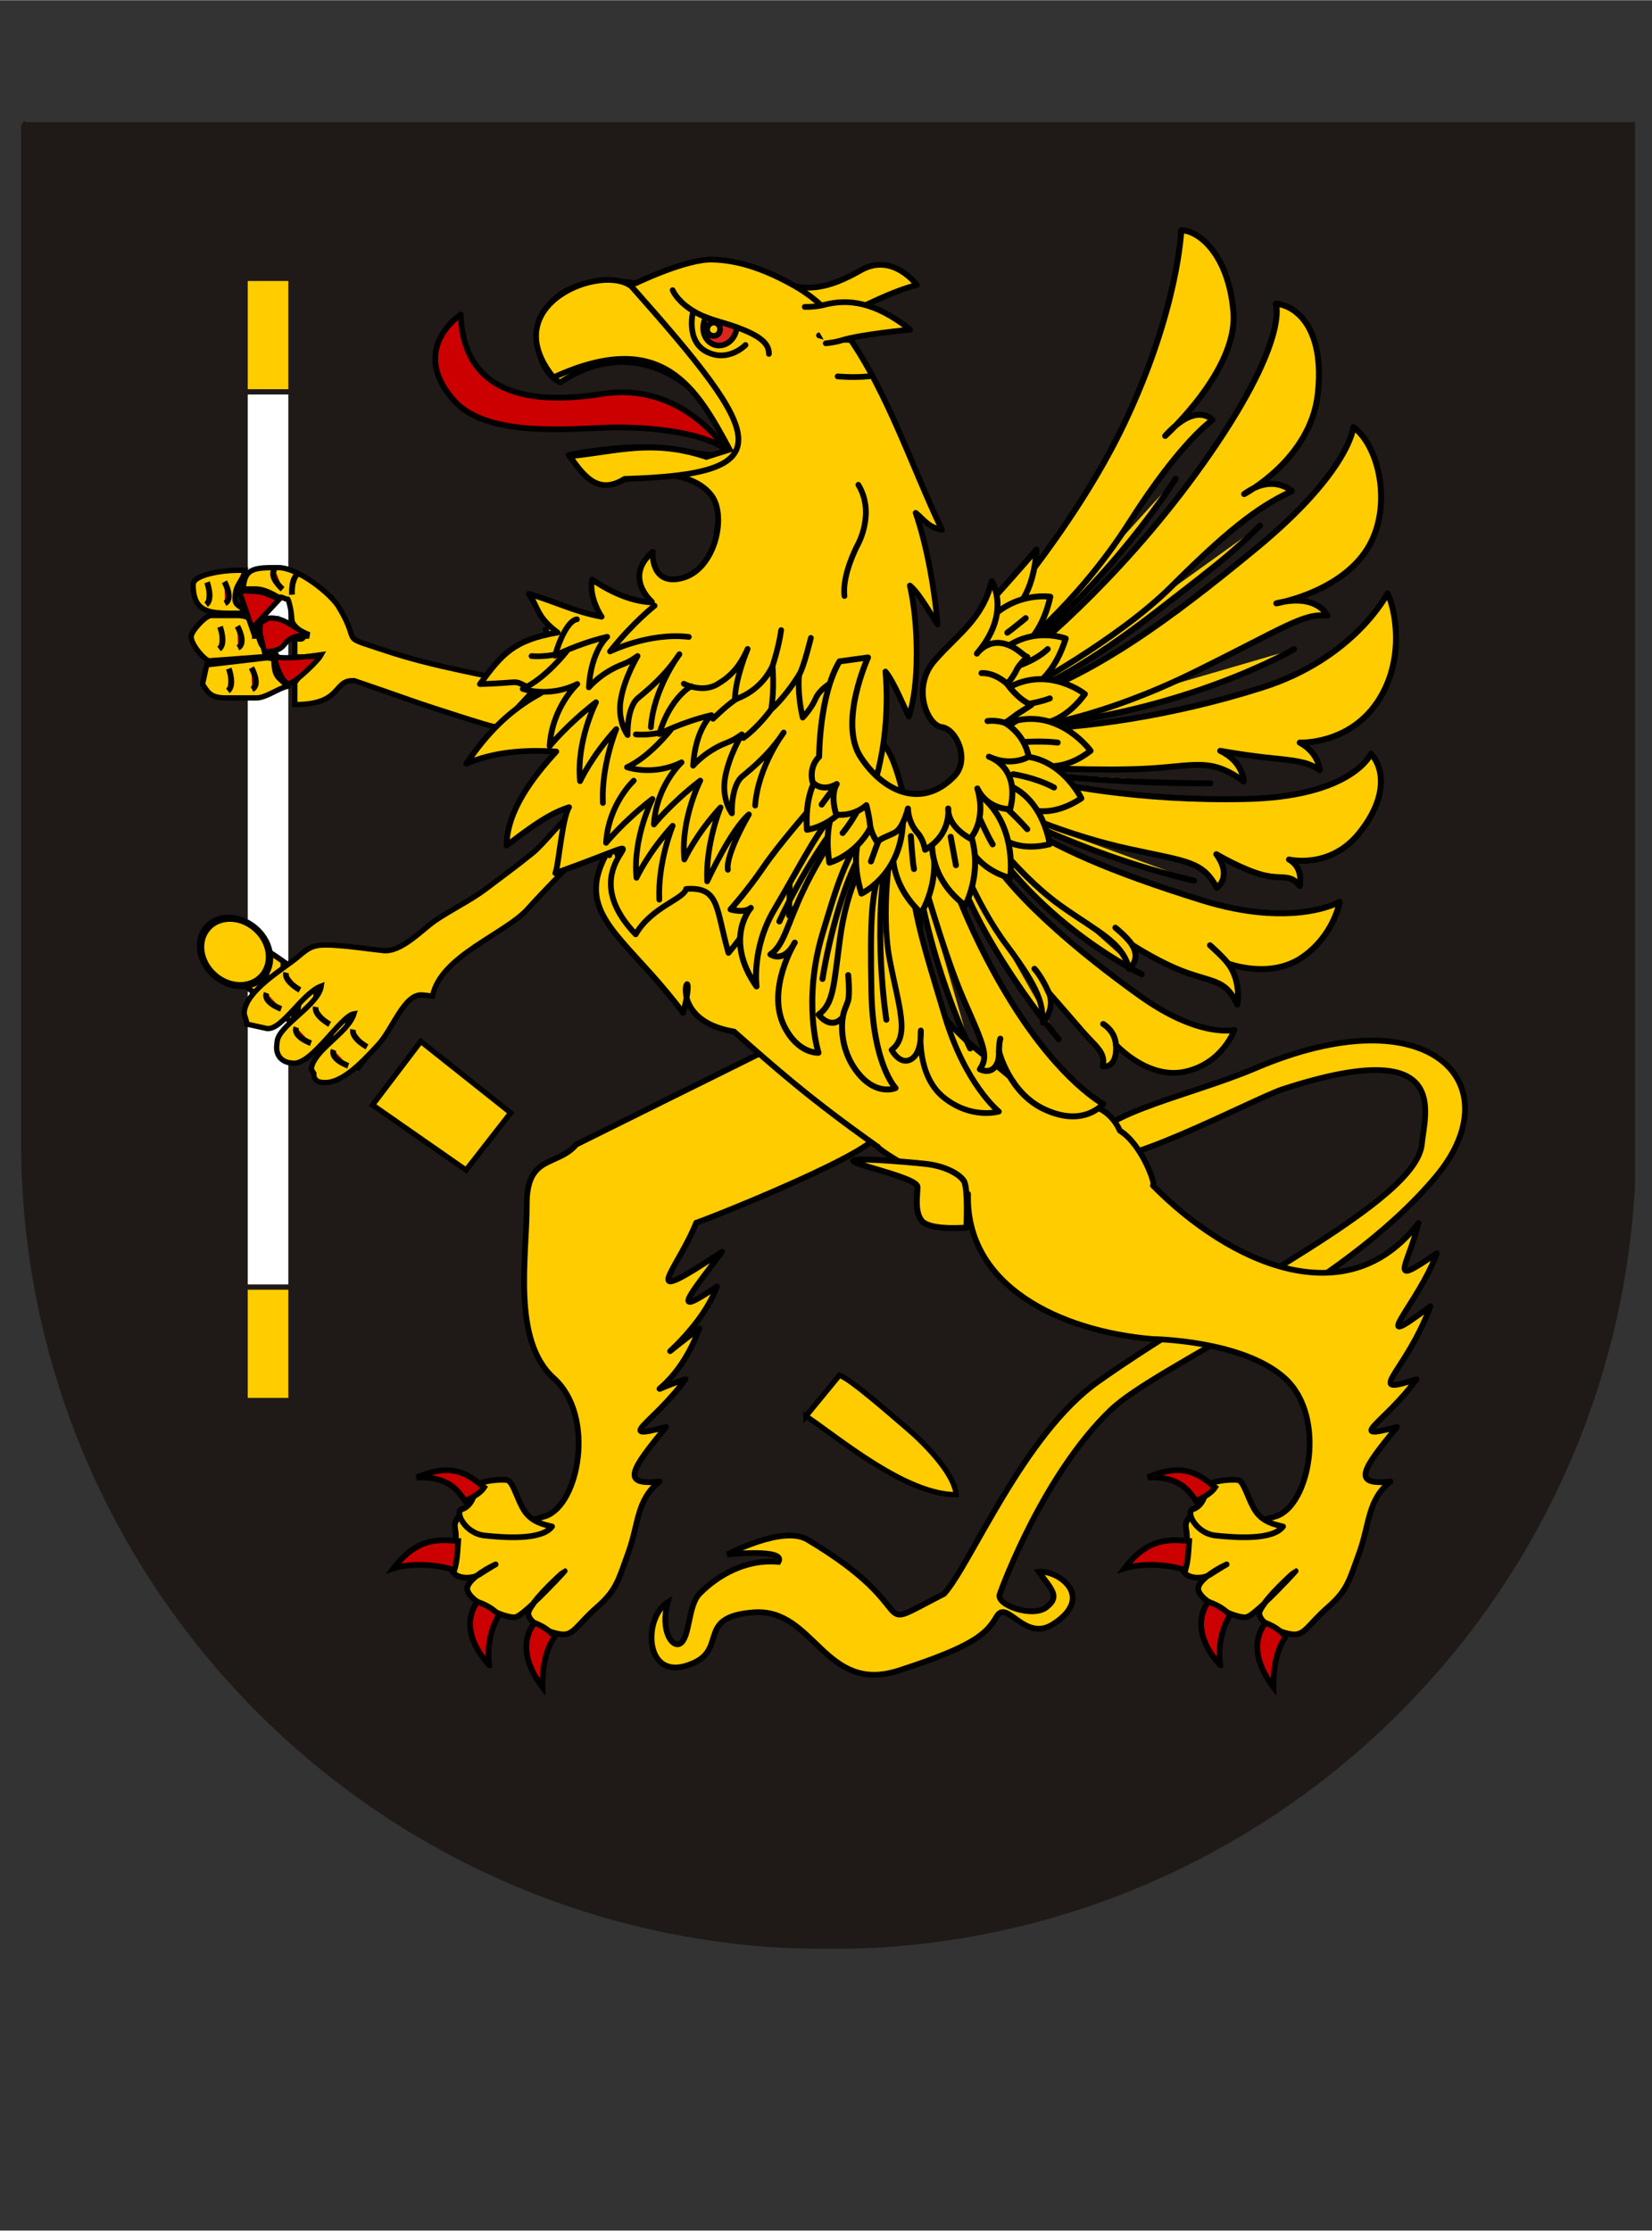 <?xml version="1.0" encoding="UTF-8"?>
<!DOCTYPE svg PUBLIC "-//W3C//DTD SVG 1.1//EN" "http://www.w3.org/Graphics/SVG/1.1/DTD/svg11.dtd">
<!-- Creator: CorelDRAW -->
<svg xmlns="http://www.w3.org/2000/svg" xml:space="preserve" width="2598px" height="3508px" shape-rendering="geometricPrecision" text-rendering="geometricPrecision" image-rendering="optimizeQuality" fill-rule="evenodd" clip-rule="evenodd"
viewBox="0 0 2598 3507.3"
 xmlns:xlink="http://www.w3.org/1999/xlink">
 <rect x="0" y="0" width="2598" height="3507.3" fill="#333333" stroke="none"/>
 <g id="Ebene_x0020_1">
  <path fill="#1F1A17" stroke="#1F1A17" stroke-width="6.999" d="M36.648 195.244l2531.26 0 0 1665.13c-32.544,639.786 -539.899,1154.18 -1176.66,1197.97 -29.248,1.644 -58.018,2.502 -86.125,2.502 -27.823,0 -56.687,-0.758 -86.349,-2.298 -660.112,-43.414 -1182.12,-592.47 -1182.12,-1263.57l0 -1599.74z"/>
  <path id="path35994" fill="#FFCC00" stroke="black" stroke-width="8.999" stroke-linejoin="round" d="M1546.22 1823.4c45.463,-8.319 -38.502,-252.534 -341.169,-172.44 -7.447,4.4 -58.101,28.912 -298.872,148.569 -29.709,35.282 -78.159,14.772 -77.788,94.821 0.372,80.048 -24.043,212.454 42.394,272.371 66.891,60.331 38.677,200.619 -13.094,217.129 -51.486,16.418 -77.476,15.562 -102.449,0 -25.459,-15.866 -41.671,5.375 -39.87,16.791 2.101,13.306 2.235,20.892 0,32.424 -2.201,11.352 -10.249,27.362 -3.531,38.215 5.679,9.18 23.802,12.15 37.85,6.367 8.23,-6.561 18.971,-12.855 29.777,-17.948 -7.01,3.888 -13.735,8.308 -22.712,13.897 -2.195,1.644 -4.51,3 -7.064,4.053 -7.571,6.037 -13.213,12.238 -14.636,17.95 -4.947,19.862 61.203,51.228 76.206,46.9 5.586,-1.612 16.541,-10.998 28.262,-22.003 -5.059,6.86 -8.837,12.831 -8.579,16.79 1.05,16.157 33.56,30.62 52.487,32.424 18.923,1.806 24.321,-15.367 55.008,-42.267 30.688,-26.901 33.361,-40.959 49.95,-86.85 16.119,-44.599 12.606,-83.02 48.952,-111.172 -61.622,6.606 -45.526,-18.187 10.08,-85.695 -83.218,21.834 -20.092,-5.563 30.786,-75.271 -85.279,28.069 -17.607,26.318 21.698,-79.811 -105.363,79.217 -1.004,13.414 27.512,-65.961 -79.299,54.666 -38.7,8.637 8.008,-54.505 -139.285,92.532 -71.274,31.313 -40.459,-45.89 5.559,-0.309 317.316,-123.699 283,-144.575 219.723,0.006 -31.864,131.353 168.254,45.685zm-658.249 646.725c0.394,-0.056 -25.726,28.42 -48.448,49.795 15.693,-21.092 47.996,-49.734 48.448,-49.795z"/>
  <path id="path35966" fill="#FFCC00" stroke="black" stroke-width="8.999" d="M1726.71 2172.38c-117.816,83.431 -200.621,288.242 -241.984,333.603 -128.247,65.738 -20.887,30.121 -215.021,-85.252 -38.635,-22.959 -125.951,23.461 -125.951,23.461 0,0 93.208,-9.934 80.513,11.514 -61.189,-5.257 -106.562,31.789 -124.599,50.766 -18.041,18.98 -14.403,68.403 -30.072,77.749 -12.083,7.208 -31.731,-19.419 -19.452,-65.061 -38.234,23.859 -37.346,120.281 29.021,99.895 71.258,-21.885 10.051,-76.858 106.183,-83.914 96.128,-7.056 110.687,129.441 228.064,91.476 117.379,-37.963 137.837,-57.347 154.089,-85.136 16.252,-27.79 43.623,41.484 89.11,11.952 66.53,-43.199 7.172,-84.892 -22.76,-82.037 20.873,29.173 33.316,38.764 11.776,55.758 -21.546,16.996 -79.46,-3.505 -73.516,-20.445 5.941,-16.946 70.383,-189.252 173.896,-289.126 74.683,-72.057 359.731,-186.035 511.936,-367.36 122.189,-145.566 -7.97,-288.506 -283.806,-170.691 -108.019,46.137 -280.571,77.762 -255.108,134.678 17.422,38.938 253.592,-87.263 298.544,-101.904 267.417,-87.096 222.827,38.816 218.539,86.145 -8.232,90.869 -302.662,227.528 -509.403,373.929z"/>
  <path id="path35994_0" fill="#FFCC00" stroke="black" stroke-width="8.999" stroke-linejoin="round" d="M1761.16 1777.73c-33.166,-73.675 -128.55,-27.433 -150.05,-65.336 -89.786,-78.873 -141.424,-97.782 -163.382,-203.366 2.707,-147.229 -33.66,-338.17 -65.576,-342.739 -51.778,-23.533 -121.07,-89.447 -166.707,-90.222 -411.803,353.659 -282.489,326.097 -141.143,516.375 28.603,-107.821 -44.474,8.624 80.111,29.399 64.426,56.84 118.713,105.452 226.393,181.466 2.837,8.17 132.183,82.218 141.611,73.918 -4.202,145.382 145.484,215.927 290.012,228.128 0,0 141.488,1.46 207.926,61.377 66.89,60.331 38.676,200.619 -13.095,217.129 -51.486,16.418 -77.476,15.562 -102.449,0 -25.459,-15.866 -41.671,5.375 -39.87,16.791 2.101,13.306 2.235,20.892 0,32.424 -2.2,11.352 -10.249,27.362 -3.531,38.215 5.679,9.18 23.802,12.15 37.85,6.369 8.23,-6.562 18.971,-12.857 29.777,-17.949 -7.01,3.888 -13.735,8.308 -22.712,13.897 -2.195,1.645 -4.51,3 -7.064,4.053 -7.571,6.037 -13.213,12.238 -14.636,17.95 -4.947,19.862 61.203,51.228 76.206,46.9 5.586,-1.612 16.541,-10.998 28.262,-22.003 -5.059,6.86 -8.837,12.831 -8.578,16.79 1.049,16.157 33.559,30.62 52.486,32.424 18.923,1.804 24.321,-15.367 55.008,-42.267 30.688,-26.901 33.362,-40.959 49.95,-86.85 16.119,-44.599 12.606,-83.02 48.953,-111.172 -61.623,6.606 -45.528,-18.187 10.079,-85.695 -83.218,21.834 -20.092,-5.563 30.786,-75.271 -85.281,28.069 -17.605,-8.519 21.7,-114.645 -105.364,79.217 -18.423,-4.003 10.093,-83.378 -79.299,54.666 -46.372,22.939 -28.766,-47.48 -113.092,147.829 -298.164,62.287 -417.663,-58.964 5.561,-0.311 -17.665,-65.398 -51.981,-86.274l-0.001 0.005zm276.38 692.404c0.394,-0.056 -25.726,28.42 -48.448,49.795 15.694,-21.092 47.996,-49.734 48.448,-49.795z"/>
  <path id="path35970" fill="#FFCC00" stroke="black" stroke-width="8.999" stroke-linejoin="round" d="M868.211 2400.13c-16.378,22.012 -75.055,17.43 -105.755,14.289 -31.528,-3.226 -48.019,-37.918 -36.171,-41.437 11.617,-3.452 20.378,-17.512 19.544,-30.628 -0.897,-14.056 41.179,-17.104 51.593,-15.234 9.597,1.726 16.194,32.225 27.614,48.923 11.816,17.281 30.151,21.096 43.176,24.088l-0.001 -0.001z"/>
  <path id="path35976" fill="#CC0000" stroke="black" stroke-width="8.999" d="M853.005 2652.69c-37.967,-50.334 -25.306,-85.865 -12.216,-100.963 11.344,4.719 20.941,9.435 31.413,21.704 -12.218,17.927 -19.197,42.461 -19.197,79.26l0 -0.001z"/>
  <path id="path35978" fill="#CC0000" stroke="black" stroke-width="8.999" d="M769.23 2617.98c-43.599,-48.107 -29.739,-85.055 -18.33,-99.527 11.875,4.496 22.006,8.993 33.851,20.714 -10.223,17.182 -19.627,43.59 -15.521,78.811l0 0.001z"/>
  <path id="path35980" fill="#CC0000" stroke="black" stroke-width="8.999" d="M618.692 2466.04c38.734,-50.467 73.007,-45.009 101.842,-43.093 -1.037,13.093 -0.86,28.143 -6.045,46.175 -18.481,-7.782 -64.458,-13.185 -95.796,-3.082z"/>
  <path id="path35982" fill="#CC0000" stroke="black" stroke-width="8.999" d="M655.449 2322.88c58.864,-24.977 82.248,-2.97 105.963,15.645 -6.926,10.561 -19.576,15.959 -29.818,21.686 -12.176,-17.52 -26.352,-38.824 -76.145,-37.331z"/>
  <path id="path36000" fill="#FFCC00" stroke="black" stroke-width="9.374" stroke-linecap="round" stroke-linejoin="round" d="M1848.76 752.532c0,0 -97.754,157.022 -260.669,287.666m260.669 -287.666l0 0 0 0z"/>
  <path id="path36002" fill="#FFCC00" stroke="black" stroke-width="9.374" stroke-linecap="round" stroke-linejoin="round" d="M1981.64 826.137c0,0 -14.869,15.675 -47.006,43.531 -26.125,22.643 -64.469,51.76 -113.875,90.18 -112.013,87.099 -179.211,117.769 -208.23,131.262m369.111 -264.972l0 0 0 0z"/>
  <path id="path36004" fill="#FFCC00" stroke="black" stroke-width="9.374" stroke-linecap="round" stroke-linejoin="round" d="M2035.09 1020.57c0,0 -169.545,98.755 -416.458,121.451m416.458 -121.451l0 0 0 0z"/>
  <path id="path36006" fill="#FFCC00" stroke="black" stroke-width="9.374" stroke-linecap="round" stroke-linejoin="round" d="M1903.29 1231.45c0,0 -150.03,1.458 -298.857,-17.487m298.857 17.487l0 0 0 0z"/>
  <path id="path36008" fill="#FFCC00" stroke="black" stroke-width="9.374" stroke-linecap="round" stroke-linejoin="round" d="M1877.88 1384.51c0,0 -143.981,-30.609 -291.602,-106.416m291.602 106.416l0 0 0 0z"/>
  <path id="path36010" fill="#FFCC00" stroke="black" stroke-width="9.374" stroke-linecap="round" stroke-linejoin="round" d="M1795.61 1531.74c0,0 -157.296,-75.799 -248.038,-221.567m248.038 221.567l0 0 0 0z"/>
  <g id="_107965464">
   <g>
    <rect id="_107980848" fill="white" stroke="white" stroke-width="0.9" x="387.491" y="439.467" width="68.012" height="1760.52"/>
    <rect id="_107980776" fill="#FFCC00" x="387.491" y="439.467" width="68.012" height="176.361"/>
    <rect id="_107980704" fill="#FFCC00" x="387.491" y="2023.62" width="68.012" height="176.361"/>
   </g>
   <g>
    <line id="_107980536" fill="none" stroke="#1F1A17" stroke-width="8.331" x1="387.491" y1="615.829" x2="455.503" y2= "615.829" />
    <line id="_107980464" fill="none" stroke="#1F1A17" stroke-width="8.331" x1="387.491" y1="2023.62" x2="455.503" y2= "2023.62" />
    <rect id="_107980392" fill="none" stroke="#1F1A17" stroke-width="4.165" x="387.491" y="439.467" width="68.012" height="1760.52"/>
   </g>
  </g>
  <path id="path36012" fill="#FFCC00" stroke="black" stroke-width="9.374" stroke-linecap="round" stroke-linejoin="round" d="M1664.93 1633.77c0,0 -135.513,-160.347 -170.599,-300.284m170.599 300.284l0 0 0 0z"/>
  <path id="path36014" fill="#FFCC00" stroke="black" stroke-width="9.374" stroke-linecap="round" stroke-linejoin="round" d="M1525.79 1648.36c0,0 -67.754,-137.024 -88.324,-306.119m88.324 306.119l0 0 0 0z"/>
  <path id="path36016" fill="#FFCC00" stroke="black" stroke-width="9.374" stroke-linecap="round" stroke-linejoin="round" d="M1393.9 1603.17c0,0 -22.988,-145.771 2.418,-269.67m-2.418 269.67l0 0 0 0z"/>
  <path id="path36018" fill="#FFCC00" stroke="black" stroke-width="9.374" stroke-linecap="round" stroke-linejoin="round" d="M1293.48 1539.03c0,0 19.359,-128.275 64.128,-204.076m-64.128 204.076l0 0 0 0z"/>
  <path id="path36023" fill="#FFCC00" stroke="black" stroke-width="8.999" stroke-linecap="round" stroke-linejoin="round" d="M958.344 1344.55c0,0 -33.983,-86.166 -83.081,-135.494m83.081 135.494l0 0 0 0z"/>
  <path id="path36025" fill="#FFCC00" stroke="black" stroke-width="8.999" stroke-linecap="round" stroke-linejoin="round" d="M913.756 1169.92c0,0 49.786,47.898 75.366,108.955 25.59,61.06 42.412,56.673 42.412,56.673 0,0 -10.472,14.368 -26.069,6.376 0,0 31.568,43.506 -27.365,98.966 0,0 18.462,-59.27 -27.866,-146.061 -18.11,-33.922 -40.218,-73.037 -65.007,-93.795l28.528 -31.115z"/>
  <path id="path36071" fill="#FFCC00" stroke="black" stroke-width="8.999" stroke-linecap="round" stroke-linejoin="round" d="M902.291 1081.65c0,0 56.329,36.06 23.758,134.917 0,0 -63.396,-22.305 -64.656,-104.212l5.133 -21.65 20.055 -17.188 15.709 8.133 0.001 0z"/>
  <path id="path36121" fill="#FFCC00" stroke="black" stroke-width="8.999" stroke-linecap="round" stroke-linejoin="round" d="M899.047 1130.56c0,0 3.474,-11.095 3.908,-21.827m-3.908 21.827l0 0 0 0z"/>
  <path id="path36123" fill="#FFCC00" stroke="black" stroke-width="8.999" stroke-linecap="round" stroke-linejoin="round" d="M887.94 985.723c0,0 -6.392,20.804 -13.859,31.83 0,0 -8.636,-11.186 -15.954,-27.846m29.813 -3.984l0 0 0 0z"/>
  <path id="path36153" fill="#FFCC00" stroke="black" stroke-width="8.999" stroke-linecap="round" stroke-linejoin="round" d="M1118.82 1163.75c32.936,-24.25 58.39,-60.137 58.39,-60.137m-58.39 60.137l0 0 0 0z"/>
  <path id="path36155" fill="#FFCC00" stroke="black" stroke-width="8.999" stroke-linecap="round" stroke-linejoin="round" d="M1055.16 1123.43c0,0 26.998,-27.19 48.717,-41.399m-48.717 41.399l0 0 0 0z"/>
  <path id="path36159" fill="#CC0000" stroke="black" stroke-width="8.999" stroke-linecap="round" stroke-linejoin="round" d="M724.513 494.137c0,0 -83.576,55.093 -9.316,136.644 52.546,57.71 187.228,42.604 243.649,41.195 56.419,-1.409 140.473,5.785 181.62,33.222 0,0 -67.309,-106.223 -193.792,-86.126 -152.118,24.17 -218.978,-26.154 -222.16,-124.935l-0.001 0z"/>
  <g id="_107977704">
   <g>
    <g>
     <g>
      <path id="_107978496" fill="#FFCC00" d="M597.377 1630.67l-36.008 47.815c0,0 -10.08,-1.585 -98.251,-67.983 -87.724,-66.061 -92.478,-75.649 -92.478,-75.649l36.007 -47.816c0,0 10.322,1.767 98.252,67.984 88.377,66.552 92.478,75.649 92.478,75.649z"/>
      <path id="_1079784961" fill="black" fill-rule="nonzero" d="M562.263 1683.44l-5.799 -8.648 36.008 -47.815 9.811 7.388 -36.008 47.815 -4.012 1.26zm4.012 -1.26l-1.273 1.69 -2.739 -0.43 4.012 -1.26zm-105.74 -68.245l5.168 -6.863 0 0 8.04 6.037 7.555 5.64 7.142 5.299 6.722 4.952 6.316 4.619 5.9 4.284 5.536 3.987 5.165 3.687 4.79 3.388 4.443 3.112 4.111 2.846 3.79 2.596 3.481 2.352 3.186 2.126 2.873 1.906 2.612 1.686 2.356 1.491 2.098 1.323 1.874 1.137 1.625 0.977 1.398 0.814 1.212 0.665 1.006 0.566 0.828 0.425 0.64 0.321 0.474 0.217 0.329 0.151 0.141 0.056 0.022 0.011 -0.123 -0.046 -0.168 -0.051 -0.601 -0.111 1.788 9.908 -0.665 -0.125 -0.373 -0.105 -0.498 -0.167 -0.544 -0.195 -0.644 -0.266 -0.698 -0.3 -0.821 -0.394 -0.947 -0.47 -1.078 -0.572 -1.24 -0.655 -1.403 -0.809 -1.608 -0.932 -1.8 -1.064 -1.99 -1.225 -2.233 -1.382 -2.469 -1.579 -2.728 -1.774 -3.008 -1.965 -3.264 -2.182 -3.557 -2.411 -3.867 -2.652 -4.186 -2.905 -4.521 -3.168 -4.865 -3.445 -5.203 -3.717 -5.576 -4.015 -5.975 -4.341 -6.353 -4.647 -6.76 -4.982 -7.182 -5.327 -7.631 -5.697 -8.04 -6.037 0 0zm5.168 -6.863l0 0 0 0 0 0zm-99.947 -75.897l9.771 7.359 0.058 -4.343 -0.254 -0.448 -0.102 -0.174 -0.053 -0.086 0.015 0.037 0.139 0.157 0.237 0.296 0.361 0.391 0.489 0.549 0.659 0.674 0.827 0.836 0.996 0.978 1.192 1.156 1.402 1.303 1.624 1.497 1.845 1.646 2.095 1.859 2.371 2.068 2.635 2.241 2.927 2.48 3.229 2.7 3.544 2.927 3.87 3.162 4.215 3.409 4.571 3.662 4.962 3.938 5.348 4.21 5.729 4.474 6.163 4.777 6.592 5.074 7.036 5.379 7.492 5.692 7.964 6.014 -5.168 6.863 -8.002 -6.045 -7.532 -5.72 -7.074 -5.407 -6.63 -5.103 -6.201 -4.805 -5.807 -4.534 -5.386 -4.238 -5 -3.967 -4.649 -3.721 -4.29 -3.466 -3.948 -3.222 -3.619 -2.984 -3.304 -2.759 -3.005 -2.537 -2.729 -2.355 -2.447 -2.124 -2.211 -1.946 -1.977 -1.788 -1.739 -1.585 -1.534 -1.444 -1.345 -1.272 -1.168 -1.15 -0.997 -1.006 -0.85 -0.901 -0.737 -0.778 -0.607 -0.703 -0.502 -0.582 -0.404 -0.523 -0.355 -0.462 -0.285 -0.422 -0.217 -0.363 -0.287 -0.507 0.058 -4.343zm-0.058 4.343l-1.275 -2.572 1.333 -1.771 -0.058 4.343zm40.145 -53.43l5.691 8.63 -36.007 47.816 -9.771 -7.359 36.007 -47.816 4.08 -1.271zm-4.08 1.271l1.313 -1.743 2.767 0.472 -4.08 1.271zm105.721 68.232l-5.168 6.863 0 0 -7.999 -6.007 -7.557 -5.64 -7.126 -5.286 -6.709 -4.942 -6.304 -4.61 -5.892 -4.277 -5.528 -3.982 -5.142 -3.669 -4.805 -3.399 -4.441 -3.111 -4.111 -2.846 -3.79 -2.597 -3.485 -2.355 -3.188 -2.128 -2.878 -1.91 -2.638 -1.704 -2.361 -1.496 -2.085 -1.313 -1.882 -1.142 -1.632 -0.984 -1.434 -0.821 -1.209 -0.683 -0.996 -0.557 -0.835 -0.43 -0.666 -0.341 -0.481 -0.221 -0.334 -0.157 -0.176 -0.059 -0.027 -0.015 0.12 0.044 0.214 0.065 0.513 0.107 -1.611 -9.901 0.576 0.122 0.424 0.122 0.501 0.169 0.549 0.2 0.62 0.267 0.703 0.306 0.828 0.398 0.935 0.462 1.085 0.576 1.267 0.675 1.419 0.801 1.587 0.936 1.807 1.071 1.998 1.229 2.258 1.401 2.476 1.584 2.714 1.763 3.013 1.969 3.266 2.185 3.56 2.414 3.867 2.654 4.186 2.905 4.519 3.167 4.843 3.427 5.217 3.728 5.568 4.01 5.967 4.334 6.341 4.639 6.747 4.973 7.166 5.314 7.594 5.668 8.037 6.036 0 0zm-5.168 6.863l0 0 0 0 0 0zm99.968 75.911l-9.811 -7.388 -0.139 4.133 0.273 0.547 0.125 0.192 0.052 0.105 0.006 0 -0.087 -0.117 -0.214 -0.257 -0.352 -0.406 -0.481 -0.522 -0.631 -0.673 -0.785 -0.805 -0.978 -0.964 -1.181 -1.128 -1.363 -1.273 -1.605 -1.482 -1.845 -1.647 -2.08 -1.848 -2.338 -2.042 -2.622 -2.232 -2.918 -2.474 -3.223 -2.694 -3.54 -2.925 -3.871 -3.164 -4.219 -3.413 -4.581 -3.668 -4.976 -3.95 -5.367 -4.224 -5.753 -4.492 -6.193 -4.8 -6.63 -5.102 -7.078 -5.411 -7.541 -5.731 -8.022 -6.057 5.168 -6.863 8.06 6.088 7.581 5.759 7.116 5.439 6.667 5.13 6.23 4.829 5.831 4.551 5.405 4.252 5.014 3.978 4.659 3.727 4.295 3.47 3.949 3.223 3.616 2.982 3.298 2.753 2.996 2.531 2.716 2.345 2.454 2.129 2.193 1.933 1.939 1.761 1.721 1.569 1.535 1.445 1.313 1.269 1.148 1.134 0.996 1.006 0.841 0.874 0.707 0.777 0.581 0.661 0.497 0.598 0.427 0.542 0.353 0.482 0.267 0.429 0.231 0.372 0.301 0.603 -0.139 4.133zm0.139 -4.133l1.112 2.469 -1.252 1.664 0.139 -4.133z"/>
     </g>
     <g>
      <polygon id="_107978424" fill="black" fill-rule="nonzero" points="543.093,1665.84 532.29,1660.49 532.908,1658.31 533.535,1656.13 534.13,1653.94 534.713,1651.74 535.303,1649.55 535.859,1647.35 536.4,1645.13 536.936,1642.94 537.448,1640.72 537.951,1638.51 538.43,1636.27 538.898,1634.05 539.34,1631.8 539.772,1629.57 540.166,1627.32 540.566,1625.05 540.937,1622.8 541.266,1620.52 541.593,1618.25 541.896,1615.96 542.175,1613.67 542.432,1611.37 542.662,1609.06 542.866,1606.74 543.034,1604.42 543.185,1602.08 543.308,1599.73 543.393,1597.38 543.459,1595 543.495,1592.61 543.51,1590.24 543.484,1587.83 554.54,1591.01 554.563,1593.51 554.564,1596.02 554.527,1598.48 554.458,1600.94 554.352,1603.4 554.227,1605.84 554.073,1608.26 553.882,1610.69 553.675,1613.09 553.442,1615.49 553.186,1617.87 552.904,1620.25 552.599,1622.61 552.27,1624.97 551.9,1627.3 551.527,1629.64 551.143,1631.96 550.71,1634.26 550.275,1636.58 549.815,1638.86 549.344,1641.16 548.844,1643.43 548.339,1645.71 547.807,1647.96 547.269,1650.24 546.707,1652.48 546.129,1654.71 545.559,1656.96 544.956,1659.18 544.34,1661.4 543.732,1663.63 "/>
     </g>
     <g>
      <polygon id="_107978352" fill="black" fill-rule="nonzero" points="519.17,1649.3 508.367,1643.95 508.991,1641.79 509.589,1639.57 510.18,1637.36 510.734,1635.12 511.289,1632.87 511.818,1630.58 512.336,1628.29 512.818,1625.98 513.309,1623.65 513.771,1621.31 514.196,1618.95 514.63,1616.58 515.015,1614.2 515.398,1611.82 515.77,1609.41 516.094,1607 516.415,1604.59 516.714,1602.17 516.984,1599.72 517.241,1597.3 517.474,1594.86 517.686,1592.43 517.865,1589.96 518.032,1587.52 518.175,1585.08 518.293,1582.64 518.388,1580.2 518.459,1577.76 518.515,1575.31 518.537,1572.88 518.534,1570.46 518.505,1568.04 529.561,1571.22 529.587,1573.72 529.588,1576.23 529.566,1578.74 529.527,1581.25 529.454,1583.77 529.355,1586.29 529.235,1588.81 529.09,1591.34 528.923,1593.86 528.723,1596.35 528.509,1598.87 528.273,1601.39 528.014,1603.9 527.725,1606.37 527.424,1608.87 527.1,1611.36 526.736,1613.83 526.381,1616.29 525.995,1618.76 525.569,1621.19 525.155,1623.62 524.69,1626.04 524.226,1628.45 523.751,1630.84 523.229,1633.2 522.708,1635.57 522.16,1637.89 521.603,1640.23 521.006,1642.52 520.416,1644.82 519.796,1647.06 "/>
     </g>
     <g>
      <polygon fill="black" fill-rule="nonzero" points="493.034,1630.12 482.231,1624.76 482.868,1622.59 483.461,1620.38 484.052,1618.15 484.638,1615.92 485.199,1613.64 485.754,1611.38 486.285,1609.06 486.81,1606.76 487.307,1604.42 487.796,1602.09 488.259,1599.72 488.712,1597.36 489.128,1594.98 489.552,1592.58 489.946,1590.19 490.302,1587.78 490.665,1585.36 490.997,1582.94 491.288,1580.51 491.573,1578.08 491.849,1575.64 492.088,1573.2 492.283,1570.75 492.475,1568.31 492.641,1565.87 492.78,1563.43 492.894,1560.99 492.98,1558.55 493.028,1556.13 493.059,1553.7 493.082,1551.29 493.054,1548.87 504.11,1552.05 504.135,1554.55 504.15,1557.08 504.117,1559.59 504.045,1562.12 503.956,1564.64 503.841,1567.16 503.699,1569.69 503.533,1572.21 503.339,1574.73 503.102,1577.24 502.859,1579.75 502.603,1582.25 502.315,1584.76 501.984,1587.25 501.65,1589.75 501.305,1592.23 500.91,1594.69 500.513,1597.17 500.106,1599.62 499.65,1602.05 499.194,1604.49 498.712,1606.89 498.221,1609.31 497.702,1611.68 497.176,1614.06 496.625,1616.4 496.068,1618.75 495.486,1621.05 494.898,1623.36 494.287,1625.63 493.652,1627.88 "/>
     </g>
     <g>
      <polygon fill="black" fill-rule="nonzero" points="466.425,1611.56 455.622,1606.2 456.261,1604.03 456.872,1601.81 457.475,1599.57 458.088,1597.32 458.66,1595.05 459.231,1592.75 459.809,1590.44 460.344,1588.12 460.876,1585.76 461.412,1583.41 461.902,1581.03 462.404,1578.65 462.861,1576.26 463.329,1573.85 463.765,1571.44 464.165,1569.02 464.57,1566.58 464.925,1564.14 465.277,1561.71 465.604,1559.27 465.908,1556.82 466.167,1554.36 466.419,1551.91 466.643,1549.46 466.839,1547.01 467.008,1544.56 467.136,1542.13 467.261,1539.7 467.337,1537.26 467.371,1534.84 467.37,1532.43 467.366,1530.02 478.422,1533.2 478.463,1535.72 478.441,1538.24 478.385,1540.77 478.307,1543.29 478.217,1545.83 478.066,1548.38 477.897,1550.91 477.699,1553.44 477.472,1555.98 477.218,1558.51 476.918,1561.02 476.613,1563.55 476.283,1566.07 475.929,1568.59 475.533,1571.08 475.145,1573.57 474.705,1576.06 474.266,1578.54 473.817,1581 473.32,1583.46 472.835,1585.89 472.305,1588.32 471.787,1590.73 471.235,1593.11 470.66,1595.49 470.1,1597.85 469.508,1600.18 468.895,1602.51 468.301,1604.81 467.678,1607.08 467.045,1609.32 "/>
     </g>
     <g>
      <polygon fill="black" fill-rule="nonzero" points="441.446,1591.76 430.643,1586.41 431.28,1584.23 431.87,1582.04 432.458,1579.82 433.038,1577.62 433.593,1575.37 434.142,1573.14 434.665,1570.87 435.18,1568.61 435.668,1566.31 436.148,1564.03 436.589,1561.72 437.041,1559.41 437.445,1557.08 437.848,1554.76 438.24,1552.42 438.583,1550.06 438.924,1547.71 439.253,1545.35 439.532,1542.97 439.807,1540.6 440.06,1538.22 440.289,1535.84 440.493,1533.45 440.675,1531.06 440.813,1528.65 440.944,1526.25 441.051,1523.84 441.131,1521.44 441.185,1519.03 441.233,1516.63 441.233,1514.21 441.205,1511.8 452.261,1514.98 452.286,1517.48 452.283,1519.97 452.274,1522.48 452.217,1524.98 452.135,1527.47 452.026,1529.96 451.893,1532.44 451.714,1534.9 451.53,1537.38 451.323,1539.85 451.092,1542.31 450.837,1544.77 450.559,1547.22 450.24,1549.66 449.93,1552.08 449.586,1554.51 449.204,1556.92 448.828,1559.32 448.423,1561.72 447.979,1564.1 447.546,1566.47 447.064,1568.83 446.582,1571.2 446.073,1573.52 445.556,1575.86 445.014,1578.16 444.462,1580.48 443.886,1582.75 443.304,1585.04 442.697,1587.28 442.064,1589.53 "/>
     </g>
     <g>
      <polygon fill="black" fill-rule="nonzero" points="414.416,1571.9 403.613,1566.54 404.231,1564.36 404.858,1562.19 405.453,1559.99 406.037,1557.8 406.626,1555.61 407.182,1553.4 407.723,1551.19 408.259,1548.99 408.772,1546.77 409.275,1544.57 409.753,1542.33 410.222,1540.11 410.663,1537.86 411.096,1535.62 411.489,1533.37 411.889,1531.11 412.26,1528.85 412.59,1526.57 412.915,1524.3 413.219,1522.02 413.499,1519.72 413.755,1517.42 413.985,1515.11 414.179,1512.8 414.356,1510.47 414.507,1508.13 414.63,1505.78 414.715,1503.43 414.781,1501.05 414.817,1498.67 414.832,1496.3 414.806,1493.89 425.862,1497.07 425.885,1499.56 425.887,1502.07 425.849,1504.54 425.78,1507 425.674,1509.46 425.549,1511.89 425.395,1514.32 425.216,1516.73 424.999,1519.15 424.766,1521.54 424.51,1523.92 424.227,1526.3 423.922,1528.66 423.593,1531.02 423.224,1533.35 422.85,1535.69 422.467,1538.01 422.033,1540.32 421.599,1542.63 421.138,1544.91 420.667,1547.21 420.167,1549.48 419.662,1551.76 419.131,1554.02 418.592,1556.29 418.03,1558.53 417.453,1560.77 416.882,1563.01 416.28,1565.24 415.663,1567.46 415.055,1569.69 "/>
     </g>
     <g>
      <polygon fill="black" fill-rule="nonzero" points="564.359,1679.91 553.556,1674.56 554.205,1672.36 554.871,1670.18 555.515,1668.01 556.173,1665.89 556.842,1663.78 557.502,1661.69 558.161,1659.62 558.817,1657.55 559.466,1655.5 560.098,1653.46 560.722,1651.43 561.351,1649.42 561.95,1647.39 562.533,1645.36 563.108,1643.35 563.644,1641.33 564.179,1639.31 564.691,1637.28 565.148,1635.23 565.608,1633.18 566.03,1631.11 566.418,1629.04 566.776,1626.93 567.108,1624.84 567.394,1622.69 567.65,1620.54 567.857,1618.34 568.029,1616.13 568.158,1613.89 568.24,1611.61 568.275,1609.3 568.258,1606.94 579.314,1610.12 579.326,1612.64 579.289,1615.12 579.202,1617.57 579.068,1619.97 578.891,1622.35 578.661,1624.66 578.402,1626.97 578.093,1629.23 577.756,1631.49 577.377,1633.7 576.965,1635.89 576.522,1638.06 576.059,1640.2 575.541,1642.33 575.027,1644.44 574.49,1646.54 573.914,1648.62 573.336,1650.71 572.731,1652.77 572.114,1654.82 571.501,1656.89 570.859,1658.95 570.205,1661.01 569.556,1663.07 568.901,1665.13 568.242,1667.21 567.582,1669.29 566.933,1671.38 566.275,1673.5 565.613,1675.61 564.987,1677.74 "/>
     </g>
     <g>
      <path fill="#FFCC00" d="M398.652 1457.25c-25.287,-19.549 -58.783,-17.769 -74.82,3.975 -16.034,21.745 -8.534,55.218 16.75,74.766 25.286,19.548 58.783,17.768 74.819,-3.975 16.034,-21.744 8.537,-55.218 -16.749,-74.766z"/>
      <path id="1" fill="black" fill-rule="nonzero" d="M328.743 1464.87l-9.82 -7.293 0 0 1.701 -2.175 1.829 -2.058 1.921 -1.943 2.03 -1.809 2.133 -1.676 2.218 -1.529 2.292 -1.41 2.362 -1.291 2.444 -1.157 2.512 -1.007 2.589 -0.874 2.618 -0.769 2.69 -0.603 2.711 -0.498 2.775 -0.331 2.788 -0.227 2.833 -0.091 2.864 0.063 2.88 0.183 2.881 0.32 2.909 0.457 2.901 0.596 2.887 0.735 2.899 0.872 2.891 0.994 2.863 1.135 2.829 1.273 2.826 1.412 2.783 1.551 2.73 1.662 2.687 1.834 2.624 1.944 -6.341 8.181 -2.163 -1.597 -2.188 -1.458 -2.222 -1.38 -2.235 -1.241 -2.254 -1.134 -2.298 -1.025 -2.305 -0.918 -2.308 -0.81 -2.318 -0.687 -2.344 -0.579 -2.332 -0.474 -2.316 -0.367 -2.329 -0.259 -2.302 -0.155 -2.285 -0.032 -2.269 0.058 -2.261 0.165 -2.211 0.3 -2.199 0.376 -2.14 0.511 -2.12 0.585 -2.05 0.718 -2.013 0.825 -1.96 0.912 -1.915 1.017 -1.846 1.136 -1.771 1.255 -1.701 1.343 -1.636 1.445 -1.567 1.548 -1.473 1.666 -1.408 1.786 0 0zm-9.82 -7.293l0 0 0 0 0 0zm24.831 74.322l-6.341 8.181 0 0 -2.567 -2.061 -2.45 -2.153 -2.331 -2.243 -2.205 -2.295 -2.103 -2.388 -1.961 -2.448 -1.833 -2.487 -1.728 -2.566 -1.597 -2.597 -1.47 -2.651 -1.338 -2.671 -1.22 -2.702 -1.092 -2.743 -0.941 -2.766 -0.823 -2.781 -0.705 -2.792 -0.55 -2.801 -0.429 -2.802 -0.287 -2.785 -0.15 -2.794 -0.025 -2.781 0.12 -2.749 0.259 -2.746 0.42 -2.72 0.556 -2.657 0.699 -2.638 0.83 -2.598 0.984 -2.538 1.148 -2.489 1.281 -2.435 1.424 -2.345 1.594 -2.283 9.82 7.293 -1.275 1.862 -1.171 1.927 -1.04 1.956 -0.907 2.01 -0.804 2.063 -0.691 2.093 -0.56 2.133 -0.44 2.187 -0.319 2.186 -0.221 2.214 -0.106 2.253 0.001 2.254 0.126 2.267 0.237 2.291 0.341 2.28 0.465 2.277 0.554 2.274 0.674 2.261 0.792 2.246 0.88 2.228 0.984 2.218 1.099 2.189 1.196 2.139 1.297 2.117 1.39 2.058 1.509 2.038 1.6 1.973 1.678 1.915 1.794 1.884 1.882 1.801 1.976 1.747 2.069 1.685 0 0zm-6.341 8.181l0 0 0 0 0 0zm73.079 -11.712l9.82 7.293 0 0 -1.701 2.175 -1.829 2.058 -1.921 1.943 -2.03 1.809 -2.132 1.676 -2.218 1.528 -2.292 1.41 -2.362 1.291 -2.446 1.158 -2.512 1.006 -2.567 0.889 -2.638 0.755 -2.69 0.602 -2.713 0.498 -2.775 0.331 -2.787 0.227 -2.834 0.091 -2.863 -0.063 -2.881 -0.182 -2.88 -0.321 -2.898 -0.474 -2.912 -0.579 -2.887 -0.735 -2.9 -0.872 -2.891 -0.996 -2.863 -1.134 -2.829 -1.273 -2.825 -1.412 -2.783 -1.552 -2.73 -1.662 -2.687 -1.833 -2.624 -1.944 6.341 -8.181 2.163 1.597 2.188 1.457 2.222 1.38 2.235 1.242 2.253 1.134 2.298 1.025 2.305 0.916 2.308 0.811 2.319 0.687 2.344 0.579 2.319 0.489 2.329 0.351 2.328 0.26 2.303 0.154 2.284 0.032 2.27 -0.058 2.26 -0.165 2.211 -0.3 2.2 -0.376 2.14 -0.51 2.1 -0.599 2.069 -0.705 2.013 -0.824 1.961 -0.913 1.915 -1.017 1.846 -1.136 1.771 -1.254 1.699 -1.343 1.636 -1.445 1.567 -1.548 1.473 -1.666 1.408 -1.786 0 0zm9.82 7.293l0 0 0 0 0 0zm-24.83 -74.322l6.341 -8.181 0 0 2.567 2.061 2.45 2.153 2.331 2.243 2.205 2.295 2.083 2.374 1.983 2.462 1.832 2.487 1.729 2.566 1.597 2.597 1.469 2.651 1.338 2.671 1.22 2.703 1.092 2.742 0.941 2.766 0.823 2.782 0.705 2.79 0.55 2.802 0.429 2.802 0.287 2.785 0.15 2.794 0.025 2.781 -0.132 2.766 -0.248 2.728 -0.42 2.72 -0.556 2.657 -0.699 2.638 -0.83 2.598 -0.984 2.538 -1.148 2.489 -1.281 2.435 -1.424 2.345 -1.594 2.283 -9.82 -7.293 1.275 -1.862 1.171 -1.927 1.04 -1.956 0.907 -2.01 0.804 -2.063 0.691 -2.093 0.56 -2.133 0.44 -2.187 0.319 -2.186 0.234 -2.23 0.094 -2.237 -0.001 -2.254 -0.126 -2.267 -0.237 -2.291 -0.341 -2.28 -0.465 -2.278 -0.554 -2.273 -0.674 -2.263 -0.792 -2.246 -0.88 -2.227 -0.984 -2.219 -1.099 -2.189 -1.195 -2.139 -1.297 -2.117 -1.391 -2.058 -1.508 -2.038 -1.581 -1.959 -1.698 -1.93 -1.794 -1.884 -1.882 -1.801 -1.976 -1.747 -2.069 -1.685 0 0zm0 0l0 0 0 0 0 0z"/>
     </g>
    </g>
   </g>
   <path fill="#FFCC00" stroke="black" stroke-width="8.331" d="M1267.53 2226.47c54.088,36.523 156.75,123.522 236.174,123.667 -2.912,-35.776 -55.479,-86.113 -79.024,-105.943 -17.324,-14.589 -89.724,-78.774 -104.696,-81.713l-52.454 63.989z"/>
   <polygon fill="#FFCC00" stroke="black" stroke-width="8.331" points="585.925,1737.26 732.873,1839.66 803.087,1749.62 661.766,1637.36 "/>
  </g>
  <path fill="#FFCC00" stroke="black" stroke-width="8.331" d="M438.464 892.254c-39.638,0 -55.257,0.058 -56.096,37.774 6.162,-3.259 -0.445,-4.23 9.124,-4.23l9.409 0c15.677,0 27.704,8.038 38.148,13.563 1.918,-2.864 8.931,2.579 13.234,2.579 0.726,-2.371 6.149,16.755 6.726,31.907 0.448,11.789 20.088,20.518 22.115,26.25 -9.287,0.772 2.085,6.121 -17.495,4.086l0 28.22 12.651 0.694 28.123 -3.831c-10.666,15.922 -25.097,21.341 -40.774,43.897l0 34.49c74.551,0 59.802,-37.625 90.957,-37.625l3.136 0c0.53,0 95.445,33.492 106.997,37.266 14.398,4.704 105.783,34.847 112.552,34.847l3.136 0c7.11,0 57.275,-54.567 62.729,-62.709 -84.054,-19.576 -159.954,-30.715 -237.971,-56.835 -75.517,-25.283 -35.12,-6.778 -72.534,-68.582 -12.498,-20.645 -63.092,-61.068 -94.17,-61.761z"/>
  <path fill="#FFCC00" stroke="black" stroke-width="8.331" d="M303.753 918.957c0,49.65 33.185,44.963 81.549,44.963 -4.452,-12.592 -15.684,-9.889 -15.684,-22.482 0,-23.892 11.165,-25.111 15.684,-44.962l-12.546 0c-20.078,0 -69.003,6.252 -69.003,22.481z"/>
  <path fill="#FFCC00" stroke="black" stroke-width="8.331" d="M300.617 1000.88c0,12.735 21.3,37.111 28.309,37.873l106.558 -7.916c-4.549,-7.211 -9.409,-11.081 -9.409,-23.3l0 -6.657c0,-12.091 3.721,-11.675 6.273,-23.299 -6.965,5.416 -12.546,14.016 -12.546,26.628l0 16.643c-22.454,-8.627 -3.278,-53.258 -47.045,-53.258l-40.774 0c-8.93,0 -31.365,24.758 -31.365,33.286z"/>
  <path fill="#CC0000" stroke="black" stroke-width="8.331" d="M454.432 1074.54c10.332,-1.072 46.162,-36.796 49.755,-43.584l-29.542 1.872c-11.311,1.173 -35.263,2.205 -43.182,-0.632 1.373,10.876 12.846,43.394 22.969,42.344z"/>
  <path fill="#FFCC00" stroke="black" stroke-width="8.331" d="M325.175 1045.19l-6.652 30.303c9.209,14.587 13.742,21.647 37.412,21.647l47.615 0c14.092,0 33.404,-14.527 47.615,-18.04 -10.609,-15.36 -20.406,-10.261 -20.406,-43.294l-10.389 -1.777 -95.197 11.161z"/>
  <path fill="#CC0000" stroke="black" stroke-width="8.331" d="M400.652 999.999l1.961 -18.756 36.932 -39.565c-15.585,-5.035 -20.119,-10.629 -39.219,-12.233l-24.415 -0.975 24.741 71.53z"/>
  <path fill="#CC0000" stroke="black" stroke-width="8.331" d="M408.84 995.392l6.963 29.15c46.384,-1.034 16.719,-24.225 70.696,-26.716 -24.558,-9.041 -37.881,-28.283 -64.479,-26.098 -12.714,8.51 -13.18,2.29 -13.18,23.664z"/>
  <path fill="#FFCC00" stroke="black" stroke-width="8.331" d="M904.123 1274.8c-16.243,9.398 -48.565,51.895 -66.262,66.209 -26.455,21.396 -47.268,36.332 -73.977,56.623 -23.11,17.555 -54.699,32.834 -79.504,49.76 -20.287,13.843 -53.127,50.202 -81.629,47.12 -28.724,-3.106 -43.467,-5.92 -74.943,-8.221 -36.368,-2.658 -41.08,3.029 -61.093,19.59 -20.953,17.338 -78.918,50.993 -82.577,84.837 -0.652,6.033 3.146,10.601 4.215,19.378l31.641 7.002c23.48,2.538 55.812,-56.219 85.251,-66.898 -3.921,29.993 -66.601,61.603 -69.358,87.112l-0.674 6.234c-1.63,15.079 7.166,26.005 22.25,27.634l3.119 0.338c29.768,3.219 75.159,-74.51 96.142,-77.683 -9.147,30.677 -63.975,56.969 -67.234,87.117l4.043 6.744c-0.789,7.296 3.826,13.029 11.124,13.818l3.119 0.337c31.615,3.419 68.688,-39.973 86.483,-58.772 23.587,-24.919 41.349,-81.937 70.355,-78.802l15.591 1.686c12.275,-63.575 115.97,-98.069 150.658,-138.175 16.432,-19 134.353,-141.538 148.097,-144.895 -3.493,-13.148 -55.427,12.378 -80.44,10.12l5.603 -18.212z"/>
  <path id="path36161" fill="#FFCC00" stroke="black" stroke-width="8.999" stroke-linecap="round" stroke-linejoin="round" d="M1441.9 447.749c0,0 -37.888,-51.771 -88.396,-22.956 -50.509,28.818 -87.691,36.252 -134.332,15.168l73.903 60.46 6.225 8.063c0,0 27.225,0.002 59.891,-28.2 35.337,-16.477 59.069,-26.397 82.71,-32.536l0 0.001z"/>
  <path id="path36163" fill="#FFCC00" stroke="black" stroke-width="8.999" stroke-linecap="round" stroke-linejoin="round" d="M1019.9 944.575c0,0 38.038,20.124 70.217,1.138 28.893,-17.044 47.237,-37.284 63.682,-74.207 0,0 -26.215,61.823 -26.601,105.864 0,0 35.347,-9.674 62.182,-43.415 10.831,-13.614 16.628,-26.491 16.628,-26.491 0,0 4.55,47.106 -2.744,90.775 0,0 26.252,-21.258 58.724,-72.731 0,0 -5.016,36.433 7.378,90.041 0,0 17.901,-18.4 26.641,-39.003 8.74,-20.603 31.715,-33.236 31.715,-33.236m-307.822 1.265l0 0 0 0z"/>
  <path id="path36165" fill="#FFCC00" stroke="black" stroke-width="8.999" stroke-linecap="round" stroke-linejoin="round" d="M1164.32 716.011c0,0 8.02,32.501 -11.353,55.849 -19.374,23.349 -26.243,64.996 -26.243,64.996 0,0 26.239,-25.515 46.253,-29.603 10.007,-2.045 20.138,-17.755 25.96,-36.407 0,0 -0.365,31.116 8.559,51.099 0,0 28.493,-17.329 47.71,-75.102 0,0 0.156,34.425 24.068,58.022 0,0 23.489,-37.104 22.773,-85.36 0,0 19.356,50.941 44.689,37.945 0,0 -8.311,-31.297 1.2,-53.203 9.511,-21.906 1.941,-60.666 -15.975,-82.816m-167.639 94.581l0 0 0 0z"/>
  <path id="path36167" fill="#FFCC00" stroke="black" stroke-width="8.999" stroke-linecap="round" stroke-linejoin="round" d="M1302.04 719.502c-0.249,-16.785 -3.425,-34.914 -11.537,-53.304m11.537 53.304l0 0 0 0z"/>
  <path id="path36169" fill="#FFCC00" stroke="black" stroke-width="8.999" stroke-linecap="round" stroke-linejoin="round" d="M1198.93 770.844c5.823,-18.658 7.328,-40.263 0.094,-54.107m-0.094 54.107l0 0 0 0z"/>
  <path id="path36171" fill="#FFCC00" stroke="black" stroke-width="8.999" stroke-linecap="round" stroke-linejoin="round" d="M1255.2 746.84c0,0 2.097,-26.24 5.289,-39.48m-5.289 39.48l0 0 0 0z"/>
  <path id="path36173" fill="#FFCC00" stroke="black" stroke-width="8.999" stroke-linecap="round" stroke-linejoin="round" d="M1261.99 925.501c9.587,-15.209 24.524,-77.158 24.524,-77.158m-24.524 77.158l0 0 0 0z"/>
  <path id="path36175" fill="#FFCC00" stroke="black" stroke-width="8.999" stroke-linecap="round" stroke-linejoin="round" d="M1224.2 832.019c-5.313,37.66 -18.191,75.44 -18.191,75.44m18.191 -75.44l0 0 0 0z"/>
  <path id="path36177" fill="#FFCC00" stroke="black" stroke-width="8.999" stroke-linecap="round" stroke-linejoin="round" d="M1144.87 1058.37c32.936,-24.251 58.389,-60.138 58.389,-60.138m-58.389 60.138l0 0 0 0z"/>
  <path id="path36179" fill="#FFCC00" stroke="black" stroke-width="8.999" stroke-linecap="round" stroke-linejoin="round" d="M1081.21 1018.06c0,0 26.998,-27.19 48.717,-41.4m-48.717 41.4l0 0 0 0z"/>
  <path id="path36157" fill="#FFCC00" stroke="black" stroke-width="8.999" stroke-linecap="round" stroke-linejoin="round" d="M1160.1 412.81c-13.466,-2.985 -26.972,-4.731 -40.557,-4.968 -41.751,-0.73 -119.901,37.281 -119.901,37.281 -184.599,-27.166 -173.487,131.094 -118.619,155.833 128.632,-85.092 232.652,19.62 261.471,79.084 22.662,46.763 -22.701,36.988 -73.43,27.346 -73.613,-13.991 -175.113,8.033 -174.823,7.709 0,0 37.578,53.409 90.24,38.23 52.669,-15.177 109.261,-7.178 134.155,25.061 24.897,32.24 6.001,116.198 -45.007,130.135 -51.004,13.944 -47.24,-40.988 -47.24,-40.988 -46.318,39.669 -1.225,78.436 -1.225,78.436 0,0 -1.659,0.81 -1.806,0.877 -0.011,0.002 -0.129,-0.037 -0.137,-0.032 -27.416,-1.553 -59.167,-13.289 -91.862,-35.711 -4.872,17.611 5.47,45.224 14.773,58.383 -43.039,-7.774 -74.835,-24.819 -114.432,-35.902 14.858,20.589 11.748,35.92 45.225,60.768 -69.515,11.88 -87.487,33.938 -122.156,81.056 82.035,-2.349 39.819,-9.55 95.847,14.222 -50.114,27.075 -84.807,63.316 -117.363,110.938 42.103,-17.917 89.103,-22.466 141.606,-19.072 -38.043,41.497 -77.378,93.396 -78.223,147.641 30.223,-22.283 63.293,-49.16 98.298,-60.132 -11.124,17.424 -16.509,93.516 -21.666,103.686 223.338,-80.09 6.135,-29.864 126.416,96.238 24.622,-42.971 76.021,-55.544 79.308,-71.394 53.303,-3.791 46.524,31.109 66.605,100.599 45.711,-53.503 70.972,-115.959 89.652,-170.983 8.991,40.917 6.556,64.054 5.546,112.29 59.267,-72.654 96.706,-180.054 98.073,-281.071 9.144,30.242 17.02,75.136 28.083,98.187 23.485,-60.461 31.229,-135.999 25.529,-200.877 13.276,15.72 29.366,56.165 36.746,70.679 16.717,-48.087 15.613,-145.292 1.659,-205.904 15.236,12.338 33.617,46.718 43.552,61.093 -4.463,-54.105 -16.558,-123.44 -34.408,-175.382 14.542,11.863 19.233,22.32 41.292,26.578 -48.511,-100.638 -93.55,-240.85 -164.737,-326.943 -22.194,-26.157 -44.844,-44.119 -67.733,-57.01 -29.703,-16.728 -59.127,-29.413 -88.752,-35.98l0.001 -0.004z"/>
  <path id="path36181" fill="#FFCC00" stroke="black" stroke-width="8.999" stroke-linecap="round" stroke-linejoin="round" d="M1366.87 591.415c-24.79,2.514 -49.505,0.143 -49.505,0.143m49.505 -0.143l0 0 0 0z"/>
  <path id="path36183" fill="#FFCC00" stroke="black" stroke-width="8.999" stroke-linecap="round" stroke-linejoin="round" d="M1288 527.07c0,0 20.698,6.672 45.773,7.058m-45.773 -7.058l0 0 0 0z"/>
  <path id="path36185" fill="#FFCC00" stroke="black" stroke-width="8.999" stroke-linecap="round" stroke-linejoin="round" d="M1349.85 762.021c27.259,44.782 -1.103,94.562 -1.103,94.562 0,0 -24.831,46.491 -20.719,80.281m21.822 -174.843l0 0 0 0z"/>
  <path id="path36187" fill="#FFCC00" stroke="black" stroke-width="8.999" stroke-linecap="round" stroke-linejoin="round" d="M1172.4 542.198c0,0 -26.817,27.921 -60.753,10.824 -33.935,-17.097 -21.616,-63.8 -21.616,-63.8m82.37 52.976l0 0 0 0z"/>
  <path id="path36189" fill="#FFCC00" stroke="black" stroke-width="8.999" stroke-linecap="round" stroke-linejoin="round" d="M1209.2 556.168c0.647,-20.222 -22.298,-34.67 -80.663,-51.29 -19.492,-5.551 -33.853,-12.845 -44.328,-20.103 -20.886,-14.472 -26.345,-28.779 -26.345,-28.779m151.336 100.172l0 0 0 0z"/>
  <path id="path36191" fill="#DA251D" stroke="black" stroke-width="8.999" d="M1128.54 504.876c-6.698,-1.911 -12.754,-4.034 -18.292,-6.28 -1.523,2.654 -2.727,5.588 -3.491,8.761 -3.84,15.927 4.464,31.593 18.563,34.992 14.099,3.4 28.638,-6.758 32.478,-22.685 0.427,-1.771 0.679,-3.534 0.812,-5.286 -8.754,-3.12 -18.723,-6.267 -30.071,-9.503l0 0.001zm-16.104 10.158c1.365,-5.661 6.895,-9.184 12.363,-7.866 5.466,1.319 8.784,6.973 7.418,12.636 -3.263,13.525 -23.043,8.751 -19.781,-4.77z"/>
  <path id="path36193" fill="#FFCC00" stroke="black" stroke-width="8.999" d="M993.211 450.216c-45.927,-37.032 -215.59,27.866 -122.872,142.948 171.381,-78.937 225.451,17.068 277.171,113.518l-36.556 11.5c-86.151,-28.29 -139.98,-8.529 -214.777,-1.141 23.397,33.891 45.872,60.711 86.097,35.699 250.574,-7.41 222.934,-63.434 10.936,-302.526l0.001 0.002z"/>
  <path id="path36195" fill="#FFCC00" stroke="black" stroke-width="8.999" stroke-linecap="round" stroke-linejoin="round" d="M999.955 1154.52c0,0 27.02,2.904 55.054,-7.539 0,0 -32.503,42.248 -68.98,59.178 0,0 41.432,14.427 85.791,-7.7 0,0 -39.732,36.542 -43.443,97.743 0,0 26.444,-33.145 72.855,-69.049 0,0 -31.243,61.342 -25.014,124.049 0,0 17.829,-39.059 56.883,-81.817 0,0 -23.657,57.005 -20.991,116.193 0,0 36.737,-80.249 65.587,-105.23 0,0 -36.638,62.276 -33.053,87.093m-144.689 -212.921l0 0 0 0z"/>
  <path id="path36197" fill="#FFCC00" stroke="black" stroke-width="8.999" stroke-linecap="round" stroke-linejoin="round" d="M1087.12 1078.68c0,0 -33.192,17.255 -50.41,75.278 0,0 35.157,-18.726 82.165,-29.736 0,0 -25.245,21.116 -28.846,79.509 0,0 19.37,-23.503 53.966,-36.535 7.782,-2.935 15.429,-7.48 22.593,-12.758 0,0 -20.385,33.689 -26.287,68.212 -5.902,34.524 10.686,56.013 10.686,56.013 0,0 -1.69,-43.154 16.456,-58.207 18.14,-15.053 43.391,-36.168 64.985,-68.849 0,0 -40.48,53.46 -44.855,114.809m-100.455 -187.735l0 0 0 0z"/>
  <path id="path36199" fill="#FFCC00" stroke="black" stroke-width="8.999" stroke-linecap="round" stroke-linejoin="round" d="M1075.38 1074.89c0,0 28.509,15.083 52.628,0.853 21.655,-12.775 35.405,-27.944 47.729,-55.62 0,0 -19.648,46.338 -19.937,79.348 0,0 26.492,-7.252 46.606,-32.54 8.118,-10.204 12.463,-19.856 12.463,-19.856 0,0 3.41,35.306 -2.057,68.036 0,0 19.676,-15.932 44.015,-54.513 0,0 -3.76,27.307 5.53,67.487 0,0 13.416,-13.79 19.967,-29.233 6.551,-15.443 23.77,-24.911 23.77,-24.911m-230.714 0.951l0 0 0 0z"/>
  <path id="path36201" fill="#FFCC00" stroke="black" stroke-width="8.999" stroke-linecap="round" stroke-linejoin="round" d="M1256.83 1060.6c7.186,-11.399 18.382,-57.831 18.382,-57.831m-18.382 57.831l0 0 0 0z"/>
  <path id="path36203" fill="#FFCC00" stroke="black" stroke-width="8.999" stroke-linecap="round" stroke-linejoin="round" d="M1228.5 990.532c-3.983,28.229 -13.635,56.544 -13.635,56.544m13.635 -56.544l0 0 0 0z"/>
  <path id="path36205" fill="#FFCC00" stroke="black" stroke-width="8.999" stroke-linecap="round" stroke-linejoin="round" d="M1169.05 1160.19c24.686,-18.177 43.763,-45.074 43.763,-45.074m-43.763 45.074l0 0 0 0z"/>
  <path id="path36207" fill="#FFCC00" stroke="black" stroke-width="8.999" stroke-linecap="round" stroke-linejoin="round" d="M1121.34 1129.97c0,0 20.235,-20.379 36.514,-31.028m-36.514 31.028l0 0 0 0z"/>
  <path id="path36209" fill="#FFCC00" stroke="black" stroke-width="8.999" stroke-linecap="round" stroke-linejoin="round" d="M835.977 1031.35c0,0 27.02,2.903 55.054,-7.54 0,0 -32.503,42.248 -68.98,59.178 0,0 41.432,14.427 85.791,-7.7 0,0 -39.732,36.543 -43.443,97.743 0,0 26.444,-33.145 72.855,-69.049 0,0 -31.243,61.342 -25.014,124.05 0,0 17.829,-39.059 56.883,-81.817 0,0 -23.657,57.005 -20.991,116.192m-112.154 -231.057l0 0 0 0z"/>
  <path id="path36211" fill="#FFCC00" stroke="black" stroke-width="8.999" stroke-linecap="round" stroke-linejoin="round" d="M907.27 973.57c0,0 -17.318,-0.801 -34.536,57.223 0,0 35.157,-18.726 82.165,-29.736 0,0 -25.245,21.115 -28.847,79.508 0,0 19.372,-23.501 53.968,-36.535 7.782,-2.935 15.427,-7.479 22.593,-12.758 0,0 -20.385,33.689 -26.287,68.213 -5.903,34.523 10.686,56.012 10.686,56.012 0,0 -1.69,-43.154 16.456,-58.206 18.14,-15.054 43.39,-36.168 64.985,-68.85 0,0 -40.48,53.46 -44.855,114.809m-116.329 -169.679l0 0 0 0z"/>
  <path id="path36213" fill="#FFCC00" stroke="black" stroke-width="8.999" stroke-linecap="round" stroke-linejoin="round" d="M996.586 1227.3c0,0 -39.73,36.542 -43.443,97.743 0,0 26.444,-33.145 72.856,-69.049 0,0 -31.243,61.342 -25.014,124.05 0,0 17.829,-39.059 56.882,-81.818 0,0 -23.656,57.006 -20.989,116.193m-40.291 -187.119l0 0 0 0z"/>
  <path id="path36215" fill="#FFCC00" stroke="black" stroke-width="8.999" stroke-linecap="round" stroke-linejoin="round" d="M1029.44 952.129c0,0 -33.468,25.951 -70.06,71.914 0,0 61.61,-30.243 123.875,-22.803m-53.815 -49.111l0 0 0 0z"/>
  <path id="path36217" fill="#FFCC00" stroke="black" stroke-width="8.999" stroke-linecap="round" stroke-linejoin="round" d="M1265.55 482.255c9.954,0.154 20.606,-0.681 30.914,-3.327 36.279,-9.293 78.939,-5.567 134.872,39.083 0,0 -78.02,7.424 -107.486,16.724 -7.688,2.42 -16.439,3.922 -25.196,4.806m-33.103 -57.287l0 0 0 0z"/>
  <path id="path36020" fill="#FFCC00" stroke="black" stroke-width="9.374" stroke-linecap="round" stroke-linejoin="round" d="M1225.72 1448.65c0,0 41.133,-91.828 98.001,-161.799m-98.001 161.799l0 0 0 0z"/>
  <path id="path36027" fill="#FFCC00" stroke="black" stroke-width="9.374" stroke-linecap="round" stroke-linejoin="round" d="M1278.25 1266.72c0,0 -53.233,60.539 -77.611,96.498 -24.378,35.966 -51.742,66.535 -51.742,66.535 0,0 21.398,6.588 31.847,-2.397 0,0 -43.287,48.546 8.948,123.477 0,0 -7.956,-59.935 27.861,-120.474 35.825,-60.539 63.682,-115.681 89.052,-146.253l-28.356 -17.384 0 -0.001z"/>
  <path id="path36029" fill="#FFCC00" stroke="black" stroke-width="9.374" stroke-linecap="round" stroke-linejoin="round" d="M1320.54 1301.48c0,0 -31.348,43.754 -57.212,98.301 -25.869,54.54 -30.349,86.304 -51.742,100.696 0,0 20.893,14.985 38.311,-18.583 0,0 -45.49,73.761 -16.423,131.863 21.892,43.754 53.733,41.355 53.733,41.355 0,0 -26.167,-80.373 6.964,-189.399 20.4,-67.137 29.853,-102.492 63.681,-158.835l-37.312 -5.4 0 0.001z"/>
  <path id="path36031" fill="#FFCC00" stroke="black" stroke-width="9.374" stroke-linecap="round" stroke-linejoin="round" d="M1356.09 1358.03c0,0 -25.053,42.254 -35.072,117.27 -10.019,75.024 -10.019,102.619 -33.639,119.866 0,0 18.613,25.861 37.938,4.304 0,0 -8.908,46.931 24.335,87.957 29.342,36.215 58.691,23.278 58.691,23.278 0,0 -35.787,-37.083 -37.938,-151.766 -2.15,-114.683 0,-150.901 14.316,-194.882l-28.631 -6.029 0 0.001z"/>
  <path id="path36033" fill="#FFCC00" stroke="black" stroke-width="8.999" stroke-linecap="round" stroke-linejoin="round" d="M1401.37 1331.89c0,0 -16.875,100.702 -2.304,176.466 14.572,75.754 32.213,120.102 3.068,142.275 0,0 13.034,24.948 30.673,14.78 17.639,-10.168 15.34,-45.268 15.34,-45.268 0,0 -7.665,70.217 36.047,105.322 43.708,35.112 86.65,22.179 86.65,22.179 0,0 -52.914,-42.499 -85.122,-150.597 -32.207,-108.091 -57.513,-182.004 -52.91,-255.918l-31.444 -9.238 0.001 0z"/>
  <path id="path36035" fill="#FFCC00" stroke="black" stroke-width="9.374" stroke-linecap="round" stroke-linejoin="round" d="M1441.25 1345.75c0,0 41.412,151.518 74.388,226.355 32.977,74.834 39.108,88.698 25.306,109.018 0,0 19.137,10.253 27.61,-10.156 2.256,-5.446 2.487,-11.333 2.583,-17.558 0,0 15.822,64.677 71.035,90.547 55.219,25.869 85.122,0 92.793,-8.315 0,0 -66.719,-35.112 -144.175,-159.836 -77.45,-124.724 -108.894,-238.368 -108.894,-238.368l-40.646 8.31 0 0.001z"/>
  <path id="path36037" fill="#FFCC00" stroke="black" stroke-width="8.999" stroke-linecap="round" stroke-linejoin="round" d="M1501.83 1330.04c0,0 30.68,88.699 82.059,157.068 51.381,68.369 55.979,91.461 55.979,121.027 0,0 20.708,-22.173 9.2,-48.037 0,0 30.673,35.105 52.15,60.053 21.474,24.941 38.344,34.184 32.978,56.355 0,0 23.397,4.754 20.701,-34.184 0,0 49.846,55.443 108.899,42.499 59.047,-12.932 77.451,-65.598 77.451,-65.598 0,0 -54.45,13.86 -148.773,-53.586 -94.323,-67.441 -213.957,-166.303 -251.535,-245.754l-39.112 10.158 0.002 0z"/>
  <path id="path36039" fill="#FFCC00" stroke="black" stroke-width="9.374" stroke-linecap="round" stroke-linejoin="round" d="M1556.28 1312.49c0,0 52.914,70.217 113.496,112.715 60.581,42.5 95.094,56.355 105.832,97.934 0,0 19.433,-14.042 4.597,-37.881 0,0 46.019,30.488 89.725,45.268 43.715,14.78 58.283,12.012 75.922,48.965 0,0 7.13,-36.162 -14.57,-64.671 0,0 65.184,24.941 115.795,-9.243 50.617,-34.184 59.817,-87.771 59.817,-87.771 0,0 -72.856,42.5 -217.792,-2.768 -144.94,-45.268 -227.764,-82.229 -295.247,-126.573l-37.574 24.024 -0.001 0.001z"/>
  <path id="path36041" fill="#FFCC00" stroke="black" stroke-width="9.374" stroke-linecap="round" stroke-linejoin="round" d="M1602.29 1278.31c0,0 79.754,36.032 173.313,56.355 93.559,20.331 115.032,19.401 138.039,60.98 0,0 25.306,-16.628 -0.77,-52.666 0,0 40.649,24.022 72.086,32.336 31.442,8.315 43.708,-2.768 59.045,17.558 0,0 6.902,-28.645 -16.868,-41.579 0,0 64.414,15.703 110.427,-41.57 46.014,-57.283 38.345,-103.48 18.41,-124.731 0,0 -28.38,67.446 -197.09,71.144 -168.711,3.689 -298.309,-23.1 -346.622,-35.113l-9.97 57.283 0 0.004z"/>
  <path id="path36043" fill="#FFCC00" stroke="black" stroke-width="9.374" stroke-linecap="round" stroke-linejoin="round" d="M1612.26 1206.24c0,0 122.698,6.467 196.321,1.848 73.617,-4.617 96.621,-16.628 147.238,20.331 0,0 0,-30.493 -36.811,-48.044 0,0 39.115,7.387 85.893,12.012 46.777,4.617 55.208,8.315 70.545,18.475 0,0 -0.764,-26.79 -31.437,-43.42 0,0 77.45,3.697 122.698,-64.671 45.243,-68.369 26.075,-149.672 15.34,-169.995 0,0 -51.381,101.627 -196.321,147.823 -144.94,46.196 -283.746,63.748 -368.87,65.596l-4.597 60.046 0.001 0z"/>
  <path id="path36045" fill="#FFCC00" stroke="black" stroke-width="9.374" stroke-linecap="round" stroke-linejoin="round" d="M1629.13 1141.57c0,0 105.061,-13.864 249.23,-85.002 144.175,-71.141 171.786,-93.312 209.359,-88.695 0,0 -16.104,-36.037 -80.525,-19.402 0,0 94.33,-15.705 139.573,-80.376 45.249,-64.671 23.778,-166.298 -18.403,-196.789 0,0 -5.367,68.364 -150.307,188.471 -144.94,120.106 -249.236,192.171 -358.896,233.747l9.97 48.048 0 -0.001z"/>
  <path id="path36047" fill="#FFCC00" stroke="black" stroke-width="9.374" stroke-linecap="round" stroke-linejoin="round" d="M1609.96 1085.21c0,0 148.008,-79.455 231.596,-162.604 83.587,-83.15 133.433,-124.724 190.183,-150.594 0,0 -29.909,-28.642 -75.152,4.619 0,0 104.296,-54.511 115.795,-157.064 11.504,-102.551 -32.977,-139.508 -65.948,-142.281 0,0 21.473,54.511 -102.763,234.67 -124.234,180.159 -269.171,303.959 -313.651,336.298l19.939 36.957z"/>
  <path id="path36049" fill="#FFCC00" stroke="black" stroke-width="9.374" stroke-linecap="round" stroke-linejoin="round" d="M1586.95 1032.54c0,0 105.832,-80.381 188.656,-210.651 82.817,-130.268 131.135,-161.681 131.135,-161.681 0,0 -24.542,-30.486 -74.388,24.945 0,0 115.031,-103.472 107.359,-194.941 -7.666,-91.467 -55.215,-128.42 -82.054,-128.42 0,0 -4.521,124.572 -89.725,303.961 -82.054,172.765 -226.993,331.677 -226.993,331.677l46.009 35.108 0.001 0z"/>
  <path id="path36051" fill="#FFCC00" stroke="black" stroke-width="9.374" stroke-linecap="round" stroke-linejoin="round" d="M1931.28 1514.82c-8.436,-11.083 -28.375,-28.644 -28.375,-28.644m28.375 28.644l0 0 0 0z"/>
  <path id="path36053" fill="#FFCC00" stroke="black" stroke-width="9.374" stroke-linecap="round" stroke-linejoin="round" d="M1780.2 1485.26c-6.895,-11.083 -26.071,-26.796 -26.071,-26.796m26.071 26.796l0 0 0 0z"/>
  <path id="path36055" fill="#FFCC00" stroke="black" stroke-width="9.374" stroke-linecap="round" stroke-linejoin="round" d="M1571.13 1653.4c0.103,-6.451 0.065,-13.266 2.022,-20.323m-2.022 20.323l0 0 0 0z"/>
  <path id="path36057" fill="#FFCC00" stroke="black" stroke-width="9.374" stroke-linecap="round" stroke-linejoin="round" d="M1333.9 1533.07c0,0 3.05,30.601 -0.404,41.007 -2.846,8.586 -6.591,15.022 -8.184,25.39m8.588 -66.397l0 0 0 0z"/>
  <path id="path36059" fill="#FFCC00" stroke="black" stroke-width="9.374" stroke-linecap="round" stroke-linejoin="round" d="M1649.07 1560.09c-11.5,-25.869 -22.236,-36.961 -22.236,-36.961m22.236 36.961l0 0 0 0z"/>
  <path id="path36061" fill="#FFCC00" stroke="black" stroke-width="9.374" stroke-linecap="round" stroke-linejoin="round" d="M1754.89 1642.32c-1.533,-22.173 -19.937,-32.336 -19.937,-32.336m19.937 32.336l0 0 0 0z"/>
  <path id="path36063" fill="#FFCC00" stroke="black" stroke-width="9.374" stroke-linecap="round" stroke-linejoin="round" d="M1410.28 1300.06c0,0 -29.72,71.616 38.323,135.611 0,0 41.216,-64.505 7.42,-137.527l-13.298 -15.434 -23.336 -0.934 -9.108 18.285z"/>
  <path id="path36065" fill="#FFCC00" stroke="black" stroke-width="9.374" stroke-linecap="round" stroke-linejoin="round" d="M1380.92 1267.33c0,0 -55.448,41.942 -26.165,137.526 0,0 61.978,-28.912 65.101,-111.041l-4.477 -21.14 -19.042 -15.116 -15.418 9.77 0.001 0z"/>
  <path id="path36067" fill="#FFCC00" stroke="black" stroke-width="9.374" stroke-linecap="round" stroke-linejoin="round" d="M1348.47 1225.73c0,0 -60.138,30.981 -44.147,130.507 0,0 64.811,-16.937 78.889,-97.195l-1.572 -21.641 -16.699 -18.422 -16.471 6.752 0 -0.001z"/>
  <path id="path36069" fill="#FFCC00" stroke="black" stroke-width="9.374" stroke-linecap="round" stroke-linejoin="round" d="M1321.47 1187.38c0,0 -59.16,21.236 -52.384,117.118 0,0 62.398,-7.38 82.307,-81.133l0.322 -20.599 -14.186 -19.567 -16.059 4.18z"/>
  <path id="path36073" fill="#FFCC00" stroke="black" stroke-width="9.374" stroke-linecap="round" stroke-linejoin="round" d="M1525.67 1013.63c0,0 47.059,-33.434 74.807,-61.779 27.754,-28.345 29.559,-87.941 29.559,-87.941 0,0 -53.691,62.502 -107.984,120.649l3.617 29.073 0 -0.001z"/>
  <path id="path36075" fill="#FFCC00" stroke="black" stroke-width="9.374" stroke-linecap="round" stroke-linejoin="round" d="M1560.49 1039.52c0,0 69.547,-3.79 91.254,-101.438 0,0 -68.82,-10.974 -112.328,56.745l-6.56 20.453 9.225 23.689 18.409 0.549 0 0.001z"/>
  <path id="path36077" fill="#FFCC00" stroke="black" stroke-width="9.374" stroke-linecap="round" stroke-linejoin="round" d="M1574.55 1092.99c0,0 69.742,10.401 101.426,-89.166 0,0 -67.496,-25.985 -117.842,37.153l-8.642 20.434 6.763 27.166 18.296 4.413 -0.001 0z"/>
  <path id="path36079" fill="#FFCC00" stroke="black" stroke-width="9.374" stroke-linecap="round" stroke-linejoin="round" d="M1587.03 1132.26c0,0 63.743,33.323 119.086,-41.133 0,0 -57.67,-45.926 -121.56,-9.288l-13.396 14.53 -0.435 25.705 16.305 10.187z"/>
  <path id="path36081" fill="#FFCC00" stroke="black" stroke-width="9.374" stroke-linecap="round" stroke-linejoin="round" d="M1591.17 1181.79c0,0 54.077,52.569 123.877,-1.437 0,0 -45.428,-62.77 -115.108,-47.952l-16.127 9.699 -6.097 24.637 13.455 15.053 -0.001 0z"/>
  <path id="path36083" fill="#FFCC00" stroke="black" stroke-width="9.374" stroke-linecap="round" stroke-linejoin="round" d="M1574.86 1243.01c0,0 46.404,63.973 125.688,12.071 0,0 -36.015,-74.27 -108.951,-65.607l-17.874 8.931 -10.097 26.515 11.234 18.089z"/>
  <path id="path36085" fill="#FFCC00" stroke="black" stroke-width="9.374" stroke-linecap="round" stroke-linejoin="round" d="M1540.98 1273.69c0,0 22.785,74.772 109.836,53.521 0,0 -10.334,-80.804 -78.751,-97.366l-18.8 2.234 -17.029 21.106 4.745 20.505 -0.001 -0.001z"/>
  <path id="path36087" fill="#FFCC00" stroke="black" stroke-width="9.374" stroke-linecap="round" stroke-linejoin="round" d="M1508.08 1278.89c0,0 0.039,78.532 80.418,101.55 0,0 12.235,-77.929 -42.239,-126.056l-16.742 -7.097 -20.16 10.793 -1.275 20.81 -0.001 0z"/>
  <path id="path36089" fill="#FFCC00" stroke="black" stroke-width="9.374" stroke-linecap="round" stroke-linejoin="round" d="M1469.57 1294.19c0,0 -24.733,73.405 48.263,129.371 0,0 36.798,-67.593 -2.411,-135.908l-14.479 -13.812 -23.531 1.458 -7.841 18.891z"/>
  <path id="path36091" fill="#FFCC00" stroke="black" stroke-width="9.374" stroke-linecap="round" stroke-linejoin="round" d="M1323.51 1223.12c0,0 -22.268,28.82 -31.341,41.73m31.341 -41.73l0 0 0 0z"/>
  <path id="path36093" fill="#FFCC00" stroke="black" stroke-width="9.374" stroke-linecap="round" stroke-linejoin="round" d="M1355.68 1260.88c0,0 -13.198,27.826 -30.522,48.69m30.522 -48.69l0 0 0 0z"/>
  <path id="path36095" fill="#FFCC00" stroke="black" stroke-width="9.374" stroke-linecap="round" stroke-linejoin="round" d="M1391.97 1294.66c0,0 -14.022,35.773 -22.268,59.627m22.268 -59.627l0 0 0 0z"/>
  <path id="path36097" fill="#FFCC00" stroke="black" stroke-width="9.374" stroke-linecap="round" stroke-linejoin="round" d="M1432.39 1314.53c0,0 2.475,39.752 4.952,51.678m-4.952 -51.678l0 0 0 0z"/>
  <path id="path36099" fill="#FFCC00" stroke="black" stroke-width="9.374" stroke-linecap="round" stroke-linejoin="round" d="M1495.08 1315.54c0,0 4.946,26.826 8.251,44.71m-8.251 -44.71l0 0 0 0z"/>
  <path id="path36101" fill="#FFCC00" stroke="black" stroke-width="9.374" stroke-linecap="round" stroke-linejoin="round" d="M1536.32 1276.78c0,0 15.672,35.78 24.745,50.676m-24.745 -50.676l0 0 0 0z"/>
  <path id="path36103" fill="#FFCC00" stroke="black" stroke-width="9.374" stroke-linecap="round" stroke-linejoin="round" d="M1593.23 1217.15c0,0 34.637,4.974 64.337,20.873m-64.337 -20.873l0 0 0 0z"/>
  <path id="path36105" fill="#FFCC00" stroke="black" stroke-width="9.374" stroke-linecap="round" stroke-linejoin="round" d="M1608.9 1166.47c0,0 33.821,-1.986 54.439,0.994m-54.439 -0.994l0 0 0 0z"/>
  <path id="path36107" fill="#FFCC00" stroke="black" stroke-width="9.374" stroke-linecap="round" stroke-linejoin="round" d="M1589.93 1110.83c0,0 37.938,-3.976 61.034,-12.914m-61.034 12.914l0 0 0 0z"/>
  <path id="path36109" fill="#FFCC00" stroke="black" stroke-width="9.374" stroke-linecap="round" stroke-linejoin="round" d="M1578.39 1053.19c0,0 42.883,-7.952 69.282,-32.793m-69.282 32.793l0 0 0 0z"/>
  <path id="path36111" fill="#FFCC00" stroke="black" stroke-width="9.374" stroke-linecap="round" stroke-linejoin="round" d="M1613.02 971.708c0,0 -20.615,16.893 -28.867,22.854m28.867 -22.854l0 0 0 0z"/>
  <path id="path36113" fill="#FFCC00" stroke="black" stroke-width="9.374" stroke-linecap="round" stroke-linejoin="round" d="M1558.59 1250.94c0,0 23.096,14.907 56.917,52.67m-56.917 -52.67l0 0 0 0z"/>
  <path id="path36115" fill="#FFCC00" stroke="black" stroke-width="9.374" stroke-linecap="round" stroke-linejoin="round" d="M1365.06 1033.58c0,0 -47,102.568 -11.357,156.907 35.642,54.341 96.224,82.181 146.949,29.798 25.462,-26.288 2.911,-74.493 -19.642,-77.125 -22.548,-2.631 -48.017,-62.228 -11.638,-104.296 36.373,-42.069 75.657,-64.853 90.206,-125.33 0,0 32.003,49.076 -23.284,113.934 0,0 22.629,-32.781 61.838,-7.012 7.998,5.26 12.361,10.515 17.457,12.271 0,0 -13.095,12.268 -16.73,20.156 -3.642,7.888 -10.916,18.408 -15.28,21.908 0,0 17.457,25.42 38.557,33.309 0,0 -14.552,9.636 -20.369,13.145 -5.817,3.507 -15.273,12.275 -21.821,14.901 0,0 30.552,15.776 37.827,53.46 0,0 -26.196,16.652 -62.568,0 0,0 50.202,15.776 33.465,82.381 0,0 -34.916,1.755 -51.652,-32.421 0,0 16.001,44.696 -10.91,78.873 0,0 -35.649,-17.532 -34.921,-47.328 0,0 5.827,40.316 -36.373,64.859 0,0 -2.179,-15.776 -12.369,-27.165 -10.183,-11.396 -14.552,-27.173 -14.552,-37.692 0,0 -7.267,30.684 -20.362,37.692 -13.095,7.008 -23.284,8.764 -27.647,15.776 0,0 -10.183,-14.027 -11.638,-28.051 -1.454,-14.024 -5.82,-30.675 -5.82,-30.675 0,0 -17.459,17.532 -47.291,14.899 0,0 -10.188,-29.797 0.727,-48.196 0,0 -21.093,14.021 -37.828,-2.631 0,0 -7.274,-22.789 10.183,-40.317 0,0 0,-96.405 32.011,-149.869l44.83 -6.157 0.002 -0.002z"/>
  <path id="path36117" fill="#FFCC00" stroke="black" stroke-width="9.374" stroke-linecap="round" stroke-linejoin="round" d="M1579.95 1136.15c0,0 -13.095,-4.381 -26.916,-2.632m26.916 2.632l0 0 0 0z"/>
  <path id="path36119" fill="#FFCC00" stroke="black" stroke-width="9.374" stroke-linecap="round" stroke-linejoin="round" d="M1583.58 1074.8c0,0 -18.185,-17.528 -40.012,-16.652m40.012 16.652l0 0 0 0z"/>
  <path id="path35970_1" fill="#FFCC00" stroke="black" stroke-width="8.999" stroke-linejoin="round" d="M2017.78 2400.13c-16.378,22.012 -75.055,17.43 -105.755,14.289 -31.528,-3.226 -48.019,-37.918 -36.171,-41.437 11.617,-3.452 20.378,-17.512 19.544,-30.628 -0.897,-14.056 41.179,-17.104 51.594,-15.234 9.596,1.726 16.193,32.225 27.613,48.923 11.816,17.281 30.152,21.096 43.176,24.088l-0.001 -0.001z"/>
  <path id="path35976_2" fill="#CC0000" stroke="black" stroke-width="8.999" d="M2002.58 2652.69c-37.967,-50.334 -25.306,-85.865 -12.216,-100.963 11.344,4.719 20.941,9.435 31.413,21.704 -12.218,17.927 -19.197,42.461 -19.197,79.26l0 -0.001z"/>
  <path id="path35978_3" fill="#CC0000" stroke="black" stroke-width="8.999" d="M1918.8 2617.98c-43.599,-48.107 -29.739,-85.055 -18.33,-99.527 11.875,4.496 22.006,8.993 33.851,20.714 -10.223,17.182 -19.627,43.59 -15.521,78.811l0 0.001z"/>
  <path id="path35980_4" fill="#CC0000" stroke="black" stroke-width="8.999" d="M1768.26 2466.04c38.734,-50.467 73.007,-45.009 101.842,-43.093 -1.037,13.093 -0.86,28.143 -6.045,46.175 -18.481,-7.782 -64.458,-13.185 -95.796,-3.082z"/>
  <path id="path35982_5" fill="#CC0000" stroke="black" stroke-width="8.999" d="M1805.02 2322.88c58.865,-24.977 82.248,-2.97 105.963,15.645 -6.926,10.561 -19.576,15.959 -29.818,21.686 -12.176,-17.52 -26.352,-38.824 -76.145,-37.331z"/>
  <path id="path35992" fill="#FFCC00" stroke="black" stroke-width="9.374" stroke-linejoin="round" d="M1519.83 1930.19c0,0 3.209,-62.95 -4.221,-73.801 -7.874,-11.504 -30.96,-23.348 -59.943,-26.484 -32.659,-3.531 -127.639,-11.491 -111.906,-3.089 15.73,8.401 99.033,26.075 99.033,39.375 0,13.302 -4.858,38.427 6.48,52.883 11.484,14.64 58.322,11.816 70.557,11.117l0 -0.001z"/>
  <path id="path36143" fill="#CC0000" stroke="black" stroke-width="8.999" d="M518.511 1610.37c0,0 -24.888,-13.471 -21.909,-27.297m21.909 27.297l0 0 0 0z"/>
  <path id="path36145" fill="#CC0000" stroke="black" stroke-width="8.999" d="M488.999 1640.11c0,0 -28.801,-10.172 -22.954,-24.937m22.954 24.937l0 0 0 0z"/>
  <path id="path36143_6" fill="#CC0000" stroke="black" stroke-width="8.999" d="M471.705 1556.46c0,0 -24.888,-13.471 -21.908,-27.297m21.908 27.297l0 0 0 0z"/>
  <path id="path36145_7" fill="#CC0000" stroke="black" stroke-width="8.999" d="M442.194 1586.19c0,0 -28.802,-10.172 -22.956,-24.937m22.956 24.937l0 0 0 0z"/>
  <path id="path36143_8" fill="#CC0000" stroke="black" stroke-width="8.999" d="M577.166 1645.92c0,0 -24.888,-13.471 -21.908,-27.297m21.908 27.297l0 0 0 0z"/>
  <path id="path36145_9" fill="#CC0000" stroke="black" stroke-width="8.999" d="M547.655 1675.66c0,0 -28.801,-10.174 -22.956,-24.937m22.956 24.937l0 0 0 0z"/>
  <path id="path36145_10" fill="#CC0000" stroke="black" stroke-width="8.999" d="M373.344 984.396c0,0 14.966,26.628 0.841,33.884m-0.841 -33.884l0 0 0 0z"/>
  <path id="path36143_11" fill="#CC0000" stroke="black" stroke-width="8.999" d="M359.815 1051.07c0,0 9.85,26.53 -1.5,34.969m1.5 -34.969l0 0 0 0z"/>
  <path id="path36145_12" fill="#CC0000" stroke="black" stroke-width="8.999" d="M395.484 1049.67c0,0 14.967,26.628 0.841,33.884m-0.841 -33.884l0 0 0 0z"/>
  <path id="path36143_13" fill="#CC0000" stroke="black" stroke-width="8.999" d="M346.041 985.26c0,0 9.85,26.53 -1.5,34.969m1.5 -34.969l0 0 0 0z"/>
  <path id="path36145_14" fill="#CC0000" stroke="black" stroke-width="8.999" d="M352.938 914.505c0,0 14.966,26.628 0.841,33.884m-0.841 -33.884l0 0 0 0z"/>
  <path id="path36143_15" fill="#CC0000" stroke="black" stroke-width="8.999" d="M325.635 915.369c0,0 9.85,26.53 -1.5,34.969m1.5 -34.969l0 0 0 0z"/>
  <path id="path36145_16" fill="#CC0000" stroke="black" stroke-width="8.999" d="M444.378 926.241c0,0 -22.977,-20.126 -12.074,-31.671m12.074 31.671l0 0 0 0z"/>
  <path id="path36143_17" fill="#CC0000" stroke="black" stroke-width="8.999" d="M459.285 934.802c0,0 -2.269,-28.208 10.947,-33.246m-10.947 33.246l0 0 0 0z"/>
 </g>
</svg>
